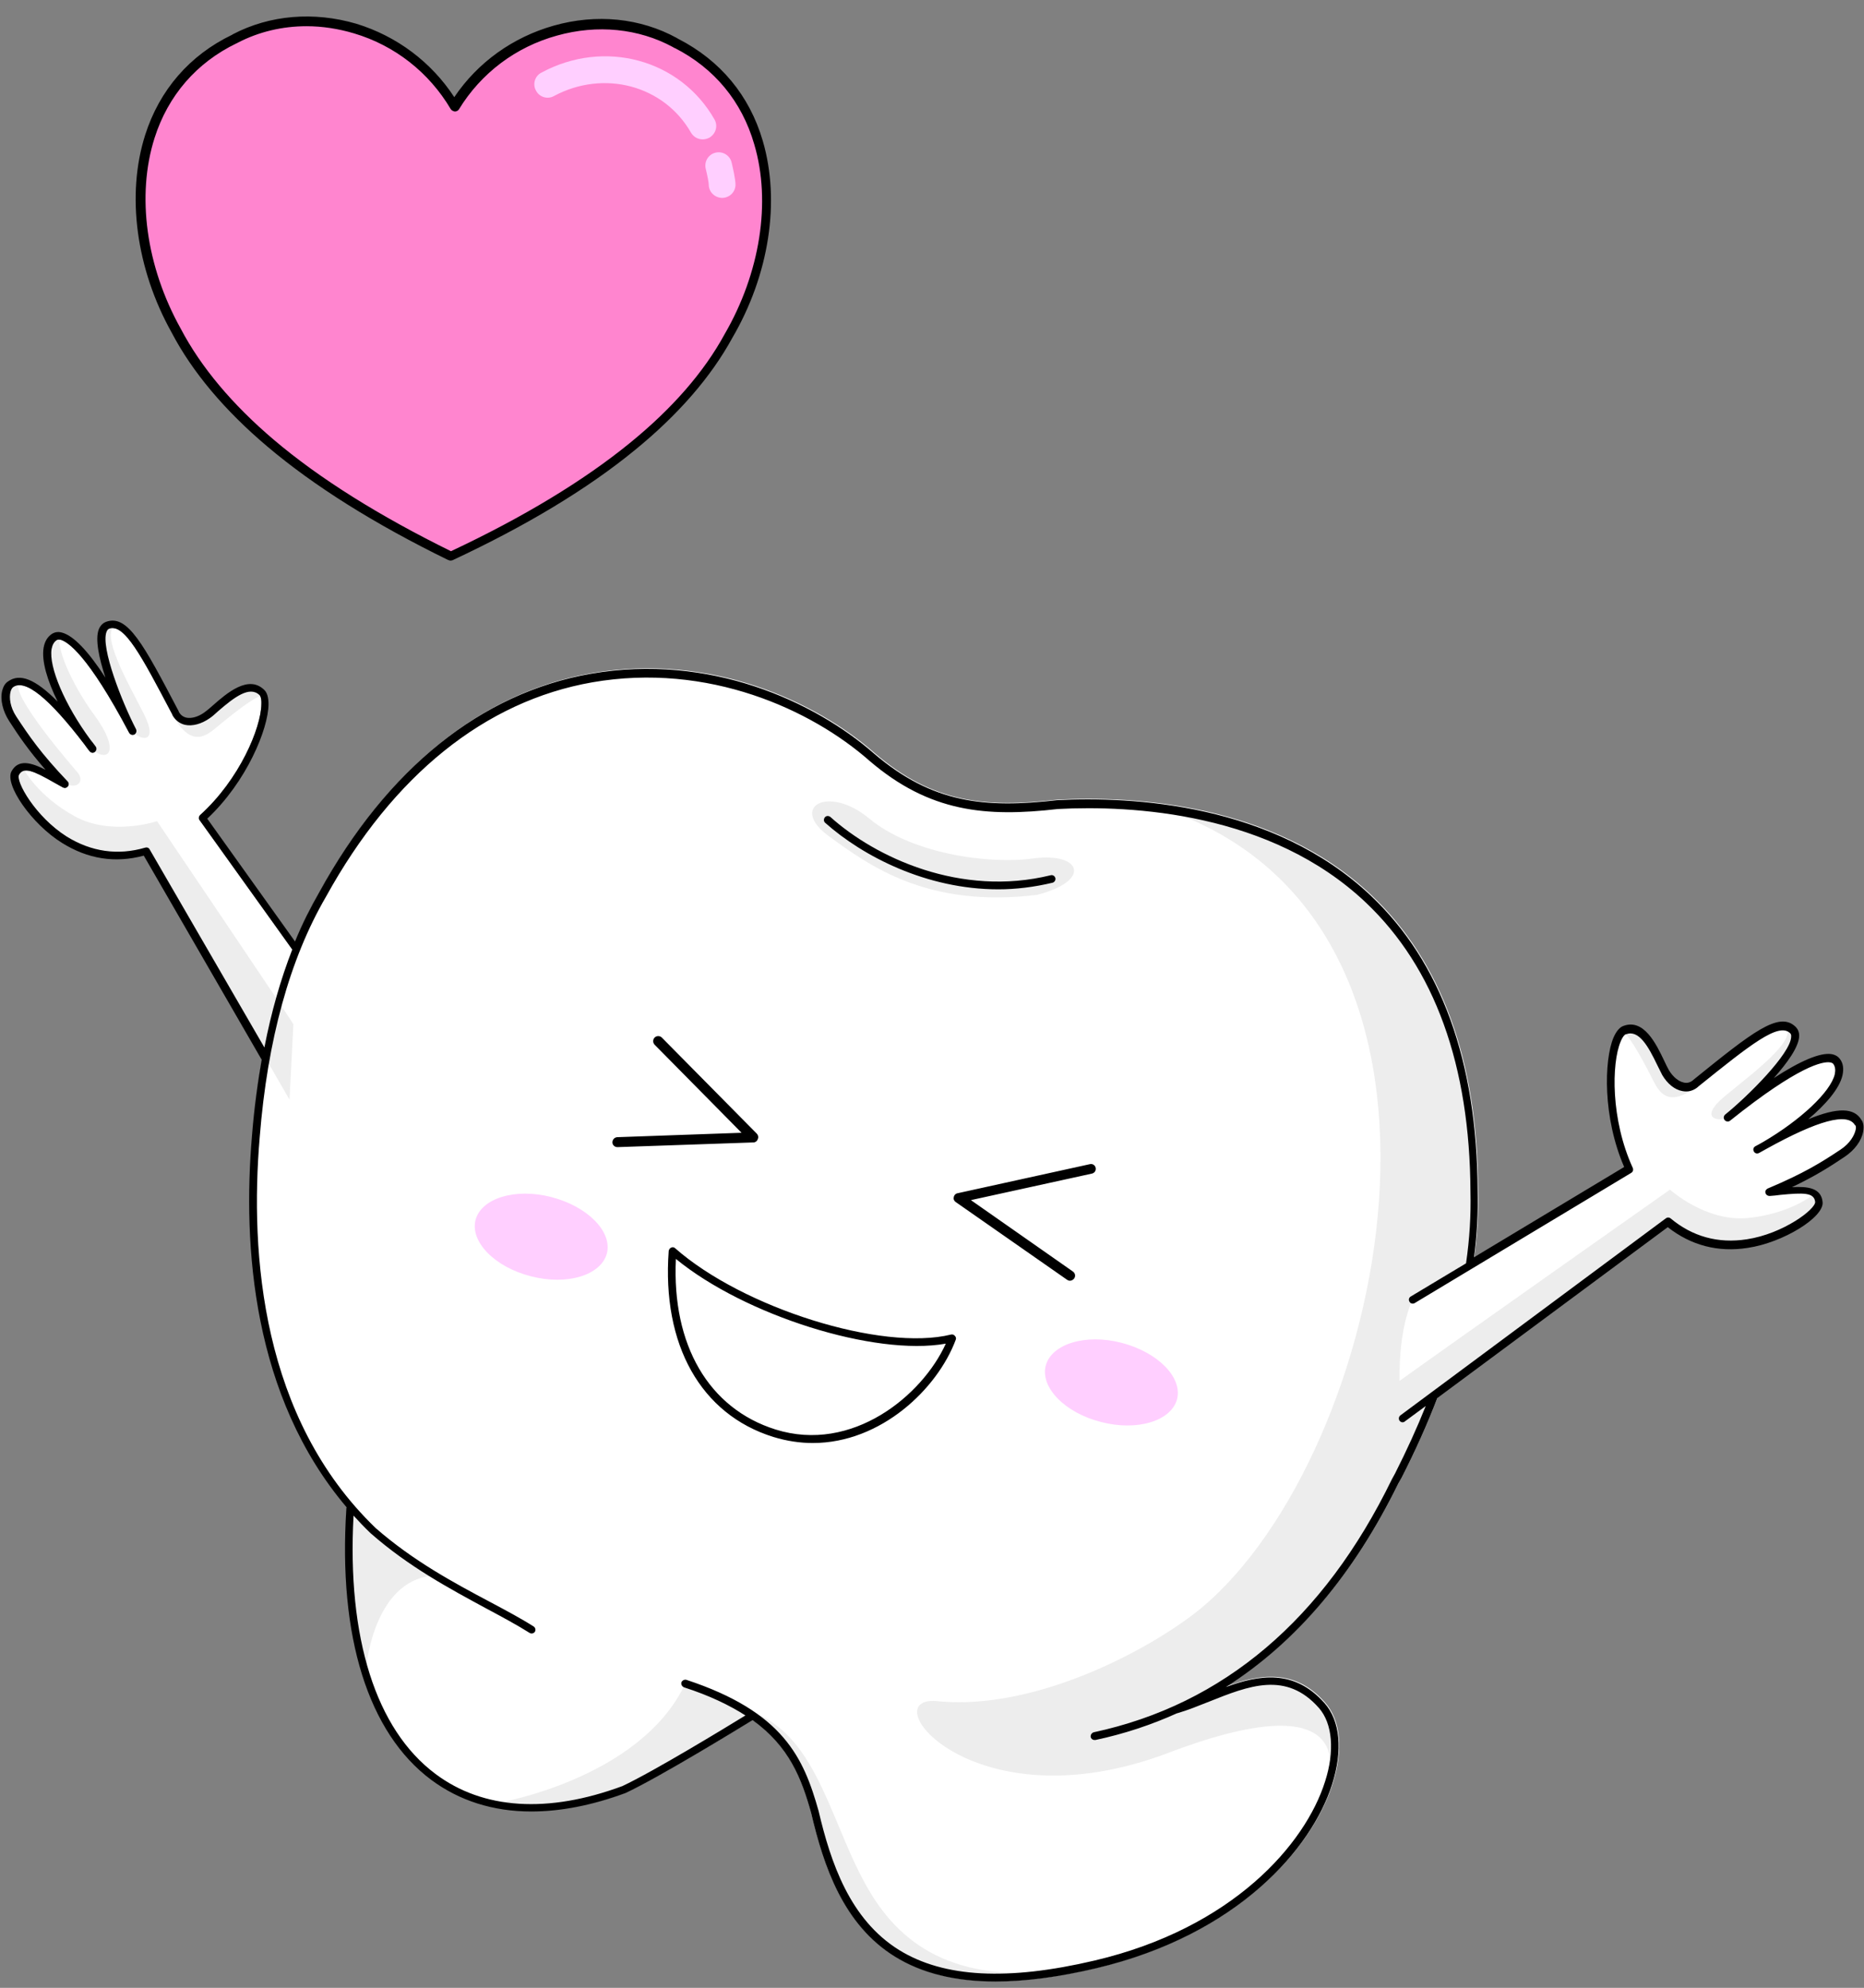 <?xml version="1.0" encoding="UTF-8"?><svg xmlns="http://www.w3.org/2000/svg" xmlns:xlink="http://www.w3.org/1999/xlink" height="720.2" preserveAspectRatio="xMidYMid meet" version="1.0" viewBox="-0.8 -6.0 675.4 720.2" width="675.4" zoomAndPan="magnify"><rect x="-0.8" y="-6.0" width="675.4" height="720.2" fill="#808080" stroke="none"/><g id="change1_1"><path d="M666.9,411.7c-6.4,4.3-12.9,8.5-26.6,14.3c8.8-0.7,17.3-2.6,17.9,3.4c0.4,4-12.6,13.1-25.9,15.1 c-12.8,1.9-22.2-2.5-28.7-7.9l-82.6,61.3c-3.8,10.2-8.4,20.6-13.8,31.2l-1.2,2.1c-16.1,33-37.1,57.6-62.6,73.8 c12-4.4,24.9-6.7,35.9,5.8c5.7,6.4,6.7,17.1,2.8,29.4c-7.3,23.2-34.2,54.5-85.5,66.7c-13.6,3.2-25.8,4.8-36.5,4.8 c-14.6,0-26.7-3-36.4-9c-18.8-11.6-25.9-32.9-30.4-52.1c-3.5-12.6-7.9-24-21.2-33.6c-4.9,3-33.6,20.6-46,26.4 c-12.2,4.5-23.6,6.7-34.2,6.7c-13.8,0-26.1-3.8-36.3-11.5c-22.8-17-33.7-51.9-30.7-98.2c0-0.2,0.1-0.3,0.1-0.5 c-34-40.1-37.6-94.5-34.3-134.6c0.9-11.2,2.3-21.8,4.3-31.8l-41.6-72c-0.3-0.6-1-0.8-1.6-0.6c-9.9,2.9-19.5,1.5-28.4-4 C12,289.9,4.8,277,6.1,274.7c1.7-3,5.3-1.4,12.5,2.7c1.1,0.6,2.3,1.3,3.4,1.9c0.6,0.3,1.3,0.2,1.8-0.4c0.4-0.5,0.4-1.3-0.1-1.8 c-9.8-10.3-14-16.5-18.6-23.5c-2.3-3.5-2.6-6.9-2.1-8.9c0.2-0.9,0.6-1.4,0.8-1.6c0,0,0.1-0.1,0.1-0.1c4.3-3.2,13,3.8,25.9,20.7 c0.6,0.8,1.2,1.7,1.9,2.5c0.5,0.6,1.3,0.7,1.9,0.2c0.6-0.5,0.7-1.3,0.3-1.9c-0.7-0.9-1.3-1.8-2-2.6c-9.2-12.5-15.1-26.3-14-32.8 c0.3-1.5,0.9-2.6,1.9-3.2c0.3-0.2,0.8-0.2,1.4-0.1c2.5,0.7,9.8,5.3,24.8,33.7c0,0,0,0,0,0c0,0,0,0,0,0c0.4,0.7,1.2,0.9,1.9,0.6 c0.7-0.4,0.9-1.2,0.6-1.9c0,0,0,0,0,0c0,0,0,0,0,0c-5-9.6-12.9-29.6-10.7-35.3c0.3-0.8,0.7-1,0.9-1.1c5.5-2.1,11.7,9.7,22.9,31 l0.1,0.3c1,1.8,2.5,3,4.5,3.5c2.7,0.6,6-0.3,9-2.4c0.9-0.6,1.9-1.5,3.1-2.6c5.8-5,11.3-9.2,14.9-5.8c0.2,0.2,0.8,0.9,0.7,3.3 c-0.1,8.6-7.9,27.3-22.2,40.2c-0.5,0.5-0.6,1.3-0.2,1.8l33.6,46.9c2.9-7.5,6.3-14.5,10-21c24.7-44.8,58.8-72.2,98.4-79.1 c43-7.5,81.2,10.1,102.7,29c21.1,18.1,40.2,19.8,66.2,16.8c27.3-1.4,78.4,1.2,113.7,34.6c25.5,24.1,38.5,60.1,38.7,106.8 c0.2,8.4-0.3,17-1.6,25.9l56.4-33.9c-10-21.9-7.3-48.3-1.6-50.4c7.7-2.9,12.1,10.6,14.8,15.4c2.8,4.8,7.3,6.7,10.7,4 c20.3-16.4,30.2-24.4,35.4-19.5c5.3,5.1-15.5,25-23.6,31.6c26.2-21,37.1-23.6,39.5-20.2c4.8,7-10.4,21.1-26.2,30.3 c24.8-13.8,31.6-12.3,34-8.2C674,402.5,672.4,408,666.9,411.7z" fill="#FFF"/></g><g id="change2_1"><path d="M263.1,115.6c-14.6,26.7-45,53.7-100.7,79.7l0,0l0,0C107,168.3,77.1,140.7,63,113.7 C42.3,76.6,44.8,27,84.1,8.1C84.2,8.1,84.3,8,84.4,8c26.7-14,62.8-3.8,79.5,24.5C181,4.5,217.3-5,243.7,9.4c0.2,0.1,0.4,0.2,0.5,0.3 C282.9,29.4,284.5,78.9,263.1,115.6z" fill="#FF85CF"/></g><g id="change3_1"><path d="M256.2,43.9c-0.8,0.4-1.6,0.6-2.4,0.6c-1.7,0-3.3-0.9-4.2-2.4c-9.8-17.2-31.6-23-49.7-13.3 c-2.3,1.3-5.3,0.4-6.5-2c-1.3-2.3-0.4-5.3,2-6.5c22.8-12.3,50.3-4.8,62.7,17C259.4,39.6,258.6,42.5,256.2,43.9z M258.5,49.3 c-2.6,0.6-4.2,3.2-3.6,5.8c0.6,2.4,1.1,5,1.1,5.7c0,2.7,2.1,4.8,4.8,4.9c2.7,0,4.9-2.1,4.9-4.8c0-1.9-0.9-5.9-1.4-8 C263.7,50.3,261.1,48.7,258.5,49.3z M199,427.7c-13.1-3.4-25.4,0.4-27.5,8.3c-2,7.9,7,17.1,20.1,20.4c13.1,3.4,25.4-0.4,27.5-8.3 C221.1,440.2,212.1,431.1,199,427.7z M405.6,480.5c-13.1-3.4-25.4,0.4-27.5,8.3c-2,7.9,7,17.1,20.1,20.4c13.1,3.4,25.4-0.4,27.5-8.3 C427.7,493,418.7,483.9,405.6,480.5z" fill="#FFCFFF"/></g><g id="change4_1"><path d="M61.8,253.3c-1.2-2-0.9-3.4-1.2-5.1c0.7,1.4,1.5,2.9,2.3,4.4c2,3.8,6.9,3.8,11.4,0.6 c4.5-3.3,13.8-13.9,19.7-8.2c0.2,0.2,0.4,0.5,0.5,0.8c-3.8,0.9-12.6,8.2-17.8,12.5C71.1,262.9,66.9,261.8,61.8,253.3z M51.4,252.8 C46,242,35,223.4,41.2,220.5c-1-0.3-2-0.2-3,0.1c-6.9,2.6,4.2,29.1,9.1,38.3C49.6,262.2,56.9,263.8,51.4,252.8z M47.2,259 c-1.2-2.3-2.4-4.4-3.5-6.4C45.3,255.7,46.6,258.2,47.2,259z M33.2,266c5.6,4.2,9.4-0.4,0.2-12.9c-8.6-11.7-14.2-25.4-12.3-28.6 c-0.8-0.1-1.4,0-2,0.3c-7.4,4.7,1.7,24.8,13.1,39.7C29.7,261.4,31.3,264.5,33.2,266z M27.1,273.6c0,0-25.2-28.7-20.9-32.6l0-0.1 c-1.2,0-2.2,0.4-3,1c-2,1.2-2.8,6.8,0.8,12.4c4.1,6.4,8.4,12.8,18.4,23.3C27.1,280.4,30.2,277,27.1,273.6z M26.2,289.7 c-13.4-7.4-18.4-17-18.4-17s-0.8-0.2-1.7-0.1c-0.5,0.4-0.9,0.8-1.2,1.4c-2,3.5,6.4,17,17.8,24.2c11,6.9,21.4,6.5,29.5,4.2l51.9,90 l1.4-27.3c0-0.5-49.4-73.6-49.4-73.6S39.6,297.1,26.2,289.7z M315.3,680.9c-15.1-24.1-18.8-57.9-44.2-66.9l0.1,0.9l-11.5-6.7 l-12.1-4.4c-16.3,34.9-68.5,43.5-68.5,43.5c11.7,4,38.1-0.3,46.4-5.1c12.4-5.8,41.1-23.5,45.8-26.4l0.1,1.6c0.2-0.1,0.4-0.2,0.5-0.3 c13.3,9.6,17.7,21.1,21.2,33.6c4.5,19.2,11.6,40.5,30.4,52.1c9.7,6,21.8,9,36.4,9c10.7,0,22.9-1.6,36.5-4.8c3.9-0.9,7.6-2,11.2-3.1 c-4.1,0.6-9.3,1.5-15.8,2.7C350.1,714.2,328.2,701.5,315.3,680.9z M130.9,597.3l1.1-0.1c0,0,3.1-32.4,25.9-32.4 c-9.1-3.4-23.9-16.6-31.8-24C124.8,562.8,126.5,581.7,130.9,597.3z M299.6,297c14.6,10.6,35.6,26.1,75.4,21.2 c20.1-5.2,15.8-15.5-1.3-13.2c-17.1,2.3-44.7-2-59.6-14.5C299.2,278.2,285,286.4,299.6,297z M598.6,386.2c3.3,6.5,7.6,7.2,15.6,1.4 c1.9-1.4,2.2-2.7,3.2-4.2c-1.3,1-2.5,2-3.9,3.1c-3.3,2.7-7.9,0.8-10.7-4c-2.8-4.8-7.2-18.2-14.8-15.4c-0.3,0.1-0.5,0.3-0.8,0.5 C590.3,370,595.5,380.1,598.6,386.2z M625.3,398.7c8.1-6.5,28.9-26.5,23.6-31.6c-0.8-0.8-1.7-1.2-2.7-1.3c4.6,5.1-13,17.8-22.2,25.5 C614.5,399.2,621.9,400.7,625.3,398.7z M625.3,398.7c0.9-0.5,3-2.2,5.8-4.5C629.3,395.5,627.3,397,625.3,398.7z M658.2,429.3 c-0.1-0.7-0.3-1.3-0.6-1.8c-0.8-0.4-1.6-0.5-1.6-0.5s-8.4,6.8-23.6,8.3c-15.2,1.4-28.1-10.3-28.1-10.3s-77.1,54.3-98,69.3 c-0.1-8.8,0.7-20.3,4.7-29.5l20.6-12.4c1.3-9.2,1.9-18.1,1.7-26.8c-0.4-96.7-55.7-129.9-109.1-138.1l2.7,1.8 c114.9,45.4,74.4,231.2,7.8,287.1c-16.4,13.7-58.6,37.3-95.2,34c-25.3-3.3,11.3,45.9,83.2,18.6c71.9-27.3,57.3,11.3,57.3,11.3 l0.4-0.2c3.8-11.9,2.9-22.3-2.4-28.4c-16-18.1-35.4-3.7-52.8,1.5l-0.1,0c32.5-14.6,59.3-41.4,79.4-82.6l1.2-2.2 c4.9-9.7,9.2-19.2,12.8-28.6l84.8-63.3c6.5,5.4,16,9.8,28.7,7.9C645.6,442.4,658.7,433.3,658.2,429.3z" fill="#EDEDED"/></g><g id="change5_1"><path d="M673.7,399.8c-2.6-4.5-8.6-4.7-19.3-0.3c6.4-5.4,11.3-11.1,12.4-15.9c0.5-2.3,0.3-4.3-0.9-5.9c-0.5-0.7-1.4-1.5-3.1-1.8 c-4.1-0.6-11.2,2.4-20.9,8.7c4.9-5.5,9-11.2,9.2-15.1c0.1-1.8-0.7-2.9-1.3-3.5c-6-5.8-15.7,2-37,19.2l-0.2,0.2 c-1,0.8-2.1,1.1-3.3,0.8c-1.9-0.4-3.9-2-5.4-4.5c-0.5-0.9-1.1-2.1-1.7-3.4c-2.9-6.1-7.4-15.4-14.8-12.6c-1.4,0.5-2.6,2-3.6,4.3 c-3.4,8.2-3.9,28.8,3.9,46.8l-54.4,32.7c1.1-8.3,1.5-16.4,1.3-24.2c-0.2-46.7-13.2-82.7-38.7-106.8c-35.3-33.4-86.4-36-113.7-34.6 c-26,3-45.1,1.2-66.2-16.8c-21.5-18.9-59.7-36.5-102.7-29c-39.6,6.9-73.7,34.2-98.4,79.1c-3.2,5.6-6.2,11.5-8.8,17.9l-31.8-44.5 c14.3-13.4,22.1-32.5,22.2-41.4c0-2.5-0.5-4.3-1.6-5.3c-5.7-5.5-13.5,1.2-18.6,5.7c-1.1,1-2.1,1.8-2.9,2.4c-2.3,1.7-4.8,2.4-6.7,2 c-1.2-0.3-2.1-1-2.7-2.1l-0.1-0.3c-12.7-24.2-18.5-35.2-26.3-32.3c-0.8,0.3-1.9,1-2.6,2.7c-1.4,3.6,0.1,10.5,2.4,17.5 c-6.3-9.7-11.6-15.2-15.7-16.3c-1.7-0.5-2.9,0-3.6,0.4c-1.7,1.1-2.7,2.8-3.1,5.1c-0.8,4.8,1.4,12,5.1,19.5 c-8.1-8.2-13.7-10.4-18-7.3c-1,0.6-1.7,1.8-2.1,3.3c-0.8,3.3,0.2,7.4,2.5,11c3.6,5.6,7.1,10.7,13.2,17.7c-5.1-2.6-9.8-4-12.3,0.5 c-2.7,4.8,7.3,19.2,18.3,26c9.3,5.8,19.2,7.4,29.6,4.6l42.7,73.9c0.1-0.4,0.1-0.7,0.2-1.1c-1.6,9.1-2.9,18.6-3.7,28.7 c-3.4,40,0.2,94.4,34.3,134.6c-0.1,0.2-0.1,0.3-0.1,0.5c-3,46.3,7.9,81.2,30.7,98.2c10.2,7.6,22.5,11.5,36.3,11.5 c10.6,0,22-2.2,34.2-6.7c12.4-5.8,41.1-23.4,46-26.4c13.3,9.6,17.7,21.1,21.2,33.6c4.5,19.2,11.6,40.5,30.4,52.1 c9.7,6,21.8,9,36.4,9c10.7,0,22.9-1.6,36.5-4.8c51.4-12.2,78.2-43.5,85.5-66.7c3.9-12.3,2.9-23-2.8-29.4 c-11-12.4-23.7-10.2-35.7-5.8c25.5-16.2,46.4-40.9,62.5-73.8l1.2-2.1c5-9.8,9.3-19.4,12.9-28.8l83.5-61.9c8.4,6.6,18.2,9.2,29,7.5 c12.8-1.9,27.7-11.1,27.1-16.6c-0.5-5.2-5.5-5.7-11.1-5.4c8.4-4,13.6-7.3,19.1-11c3.6-2.4,6.1-5.8,6.7-9.1 C674.6,402.1,674.4,400.7,673.7,399.8z M53.4,301.7c-0.3-0.6-1-0.8-1.6-0.6c-9.9,2.9-19.5,1.5-28.4-4C12,289.9,4.8,277,6.1,274.7 c1.7-3,5.3-1.4,12.5,2.7c1.1,0.6,2.3,1.3,3.4,1.9c0.6,0.3,1.3,0.2,1.8-0.4c0.4-0.5,0.4-1.3-0.1-1.8c-9.8-10.3-14-16.5-18.6-23.5 c-2.3-3.5-2.6-6.9-2.1-8.9c0.2-0.9,0.6-1.4,0.8-1.6c0,0,0.1-0.1,0.1-0.1c4.3-3.2,13,3.8,25.9,20.7c0.6,0.8,1.2,1.7,1.9,2.5 c0.5,0.6,1.3,0.7,1.9,0.2c0.6-0.5,0.7-1.3,0.3-1.9c-0.7-0.9-1.3-1.8-2-2.6c-9.2-12.5-15.1-26.3-14-32.8c0.3-1.5,0.9-2.6,1.9-3.2 c0.3-0.2,0.8-0.2,1.4-0.1c2.5,0.7,9.8,5.3,24.8,33.7c0,0,0,0,0,0c0,0,0,0,0,0c0.4,0.7,1.2,0.9,1.9,0.6c0.7-0.4,0.9-1.2,0.6-1.9 c0,0,0,0,0,0c0,0,0,0,0,0c-5-9.6-12.9-29.6-10.7-35.3c0.3-0.8,0.7-1,0.9-1.1c5.5-2.1,11.7,9.7,22.9,31l0.1,0.3c1,1.8,2.5,3,4.5,3.5 c2.7,0.6,6-0.3,9-2.4c0.9-0.6,1.9-1.5,3.1-2.6c5.8-5,11.3-9.2,14.9-5.8c0.2,0.2,0.8,0.9,0.7,3.3c-0.1,8.6-7.9,27.3-22.2,40.2 c-0.5,0.5-0.6,1.3-0.2,1.8l33.6,46.9c0,0,0,0,0,0c-4.2,10.8-7.6,22.6-10.1,35.5c0,0,0,0,0,0L53.4,301.7z M671.6,403.2 c-0.4,2-2,5-5.5,7.3c-6.9,4.6-13.3,8.6-26.4,14.1c-0.6,0.3-1,0.9-0.8,1.6c0.2,0.7,0.8,1.1,1.5,1.1c1.3-0.1,2.6-0.2,3.9-0.4 c8.3-0.8,12.2-0.9,12.6,2.5c0.3,2.6-11.5,11.6-24.8,13.6c-10.4,1.6-19.7-1-27.6-7.6c-0.5-0.4-1.2-0.4-1.7,0l-96.2,71.4 c-0.6,0.5-0.7,1.3-0.3,1.9c0.3,0.4,0.7,0.6,1.1,0.6c0.3,0,0.6-0.1,0.8-0.3l7.6-5.6c-3.2,8-6.9,16.1-11.1,24.4l-1.2,2.2 c-24.7,50.7-61,81.5-108,91.6c-0.7,0.2-1.2,0.9-1.1,1.7c0.1,0.6,0.7,1.1,1.4,1.1c0.1,0,0.2,0,0.3,0c10.4-2.2,20.3-5.5,29.6-9.7 c0,0,0,0,0.1,0c3.8-1.1,7.7-2.7,11.5-4.2c14.3-5.7,27.9-11.2,39.8,2.3c4.9,5.6,5.8,15.6,2.2,26.7c-7.1,22.5-33.3,53-83.5,64.8 c-31.5,7.4-54.6,6.2-70.8-3.8c-17.9-11.1-24.8-31.7-29.2-50.4c-5.4-19.2-12.7-35.9-47.9-47.5c-0.7-0.2-1.5,0.2-1.8,0.9 c-0.2,0.7,0.2,1.5,0.9,1.8c9.3,3,16.5,6.5,22.3,10.2c-7,4.3-33.1,20.2-44.6,25.6c-27,10-50.5,8.5-67.7-4.4 c-21.6-16.1-32.1-49.3-29.7-93.6c2,2.2,4,4.3,6.2,6.4c13.9,12.2,28.7,20.1,41.8,27.2c5.8,3.1,11.2,6,15.8,8.9 c0.6,0.4,1.5,0.2,1.9-0.4c0.4-0.6,0.2-1.5-0.4-1.9c-4.7-3-10.2-5.9-16-9c-13-6.9-27.7-14.8-41.3-26.7c-41.3-39.8-45.6-99-42-141.6 c2.8-35.3,10.9-64.6,24-87.1c24.3-44.1,57.7-70.9,96.5-77.7c42-7.3,79.4,9.9,100.4,28.4c21.8,18.7,42.3,20.5,68.3,17.5 c26.8-1.4,77.1,1.2,111.6,33.9c24.9,23.6,37.7,58.9,37.9,104.8c0.2,8.4-0.3,17-1.6,25.9l-20,12c-0.7,0.4-0.9,1.2-0.5,1.9 c0.4,0.7,1.2,0.9,1.9,0.5l78.5-47.2c0.6-0.4,0.8-1.1,0.5-1.8c-8-17.5-7.7-37.8-4.4-45.7c0.9-2.2,1.7-2.7,2-2.7 c4.6-1.7,8,4.3,11.3,11.2c0.7,1.4,1.3,2.6,1.8,3.6c1.9,3.2,4.5,5.3,7.3,5.8c2,0.4,3.9-0.1,5.5-1.4l0.2-0.2 c18.8-15.1,29.1-23.4,33.3-19.4c0.2,0.2,0.5,0.5,0.4,1.4c-0.3,6.1-15.5,21.3-23.9,28.1c0,0,0,0,0,0s0,0,0,0c-0.6,0.5-0.7,1.4-0.2,2 c0.5,0.6,1.4,0.7,2,0.2l0,0c0,0,0,0,0,0c25.1-20.1,33.7-21.5,36.2-21.1c0.6,0.1,1,0.3,1.2,0.6c0.7,1,0.8,2.2,0.5,3.7 c-1.5,6.4-12.4,16.6-25.9,24.5c-0.9,0.5-1.9,1.1-2.9,1.6c-0.7,0.4-0.9,1.2-0.5,1.9c0.4,0.7,1.2,0.9,1.9,0.5c0.9-0.5,1.8-1,2.7-1.5 c18.6-10.3,29.3-13.2,32-8.6C671.6,401.7,671.8,402.3,671.6,403.2z M396.2,417.1c0.2,1-0.4,1.9-1.4,2.1l-43.8,9.6l37,25.9 c0.8,0.6,1,1.7,0.4,2.5c-0.4,0.5-0.9,0.8-1.5,0.8c-0.4,0-0.7-0.1-1-0.3l-40.4-28.2c-0.6-0.4-0.9-1.1-0.7-1.8 c0.1-0.7,0.7-1.3,1.4-1.4l47.8-10.5C395,415.5,396,416.1,396.2,417.1z M96.1,155.8c16.9,14.3,38.9,28.1,65.5,41.1c0,0,0.1,0,0.1,0 c0.2,0.1,0.5,0.2,0.7,0.2c0.2,0,0.5-0.1,0.7-0.1l0,0c0,0,0,0,0,0c26.8-12.5,49-25.9,66.1-39.9c15.7-12.8,27.6-26.5,35.3-40.6 C277.9,93.6,282,67,275.6,45.1c-4.8-16.5-15.4-29.2-30.6-37l-0.2-0.1c-0.1-0.1-0.2-0.1-0.3-0.2c-13.3-7.3-29.2-8.9-44.7-4.5 c-14.8,4.2-27.5,13.3-36,25.9c-8.3-12.7-20.8-22.1-35.5-26.6C112.9-1.9,97-0.6,83.6,6.4l-0.3,0.2C67.9,14,57,26.6,51.8,42.9 c-6.9,21.7-3.3,48.5,9.6,71.6C68.9,128.8,80.6,142.7,96.1,155.8z M55.2,44c4.9-15.4,15.2-27.3,29.7-34.3c0,0,0,0,0.1,0l0.3-0.2 c7.7-4,16.2-6,25-6c5.7,0,11.5,0.9,17.2,2.6c14.8,4.4,27.2,14.2,35,27.4c0.3,0.5,0.9,0.8,1.5,0.9c0,0,0,0,0,0c0.6,0,1.2-0.3,1.5-0.8 c8-13.1,20.6-22.6,35.5-26.7c14.6-4.1,29.6-2.6,42.1,4.2c0.1,0.1,0.2,0.1,0.3,0.2l0.2,0.1c0,0,0,0,0.1,0 c14.3,7.3,24.3,19.3,28.8,34.9c6.2,20.9,2.1,46.6-10.7,68.7c-7.5,13.8-19.1,27.1-34.5,39.6c-16.7,13.6-38.5,26.8-64.7,39.1 c-26-12.8-47.6-26.3-64.1-40.3c-15.1-12.8-26.5-26.4-33.8-40.3C52.1,90.5,48.6,64.8,55.2,44z M343.8,477.5 c-25,6.2-75.4-9.6-100-31.3c-0.4-0.4-1-0.4-1.4-0.2c-0.5,0.2-0.8,0.7-0.9,1.2c-2.5,34,11.6,59.2,37.9,67.4c4.9,1.5,9.7,2.2,14.3,2.2 c24.8,0,45.2-19.7,51.8-37.4c0.2-0.5,0.1-1-0.3-1.4C344.8,477.5,344.3,477.4,343.8,477.5z M280.2,511.9 c-24.2-7.6-37.6-30.6-36.1-61.8c25,20.5,72.1,35.3,97.8,30.7C333.4,499.6,308,520.6,280.2,511.9z M272.2,407.9l-49.2,1.7 c0,0,0,0-0.1,0c-1,0-1.8-0.8-1.8-1.7c0-1,0.7-1.8,1.7-1.9l45.1-1.6l-31.5-31.9c-0.7-0.7-0.7-1.9,0-2.6c0.7-0.7,1.9-0.7,2.6,0 l34.4,34.8c0.5,0.5,0.7,1.3,0.4,1.9C273.6,407.4,272.9,407.9,272.2,407.9z M298.2,292.1c-0.6-0.5-0.6-1.4-0.1-2 c0.5-0.6,1.4-0.6,2-0.1c16.4,14.7,47.2,29.1,79.8,21.1c0.8-0.2,1.5,0.3,1.7,1c0.2,0.7-0.3,1.5-1,1.7c-6.7,1.6-13.3,2.4-19.7,2.4 C334.9,316.2,311.8,304.2,298.2,292.1z" fill="inherit"/></g></svg>